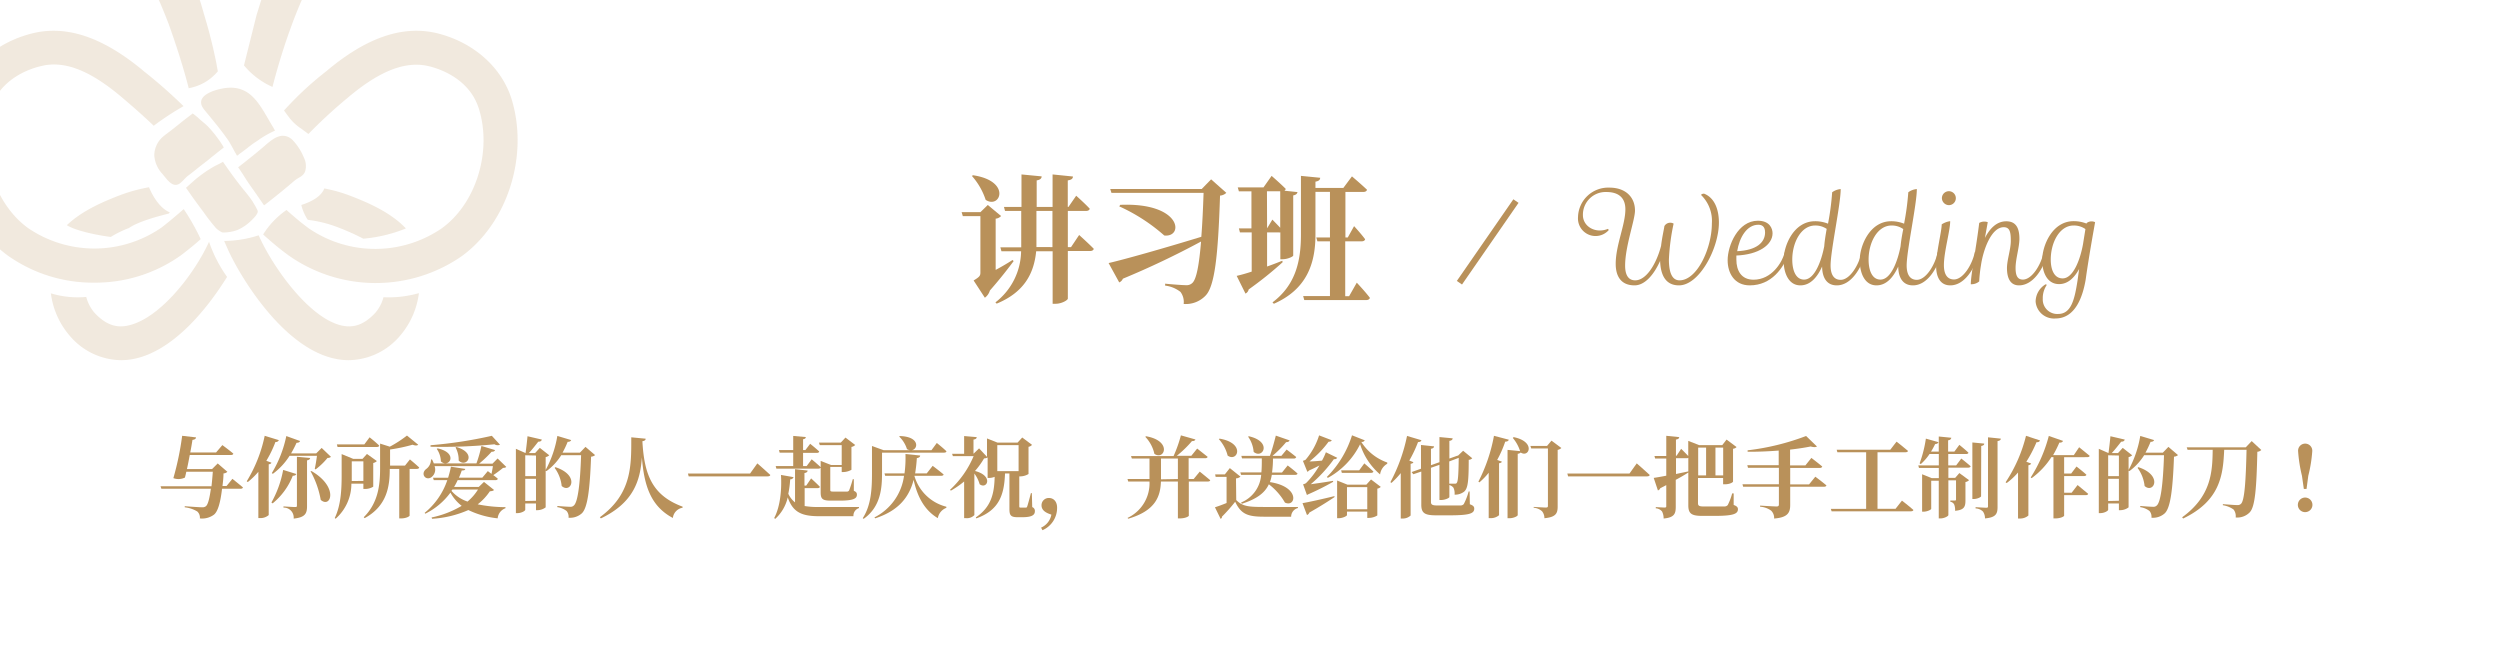 <svg xmlns="http://www.w3.org/2000/svg" xmlns:xlink="http://www.w3.org/1999/xlink" viewBox="0 0 398 105.43"><defs><style>.cls-1,.cls-7{fill:none;}.cls-2{fill:#b9915a;}.cls-3{fill:#fff;}.cls-4{opacity:0.5;}.cls-5{clip-path:url(#clip-path);}.cls-6{opacity:0.2;}.cls-7{stroke:#b9915a;stroke-miterlimit:10;}</style><clipPath id="clip-path"><rect class="cls-1" width="398" height="105.43"/></clipPath></defs><g id="base"><rect id="青地" class="cls-2" x="-405.87" y="-803.7" width="1366" height="2602"/><rect id="白地" class="cls-3" x="-395.87" y="-793.7" width="1346" height="2582"/></g><g id="バナー_-_ワークショップ_-_CN" data-name="バナー - ワークショップ - CN"><g class="cls-5"><g class="cls-6"><path class="cls-2" d="M33.28,38.49c-2.39,5.25-8.07,12.56-13.23,13.4-1.14.18-2.9.17-5-2.09a6.24,6.24,0,0,1-1.32-2.53A14.65,14.65,0,0,1,8.1,46.7a12.78,12.78,0,0,0,3,6.75,10.86,10.86,0,0,0,8.14,3.89,10.55,10.55,0,0,0,1.66-.13c6.48-1.05,12.07-8,15.25-13.13A21.62,21.62,0,0,1,33.28,38.49Z"/><path class="cls-2" d="M29.25,33.29c-1.16,1-2.32,2-3.53,2.93l-.19.13a18.75,18.75,0,0,1-21,0c-5.47-3.9-8.08-12.28-6-19.09C0,12.63,4.53,11,6.42,10.55c3.77-1,7.92.64,13.05,5,1.58,1.34,3.35,2.88,5,4.47a46,46,0,0,1,4.75-3.12A79.66,79.66,0,0,0,23,11.42C16.47,5.93,10.63,3.94,5.11,5.32-.65,6.77-5,10.65-6.61,15.7c-2.83,9.05.6,19.83,8,25.09A23.46,23.46,0,0,0,15,45a23.48,23.48,0,0,0,13.73-4.3l.22-.16c1-.78,2.06-1.61,3-2.47A35,35,0,0,0,29.25,33.29Z"/><path class="cls-2" d="M61.05,47.32a6.19,6.19,0,0,1-1.3,2.48c-2.09,2.26-3.85,2.27-5,2.09-5.18-.84-11.11-9-13.49-14.25a1.42,1.42,0,0,1-.08-.18,18.19,18.19,0,0,1-5.49.9c.22.54.45,1,.66,1.51,2,4.35,9,16,17.54,17.34a10.52,10.52,0,0,0,1.65.13,10.86,10.86,0,0,0,8.15-3.89,12.83,12.83,0,0,0,3-6.78A17.89,17.89,0,0,1,61.05,47.32Z"/><path class="cls-2" d="M81.42,15.7c-1.59-5-6-8.93-11.72-10.38-5.53-1.38-11.36.61-17.84,6.09A51.77,51.77,0,0,0,45.76,17c.26-.29-.82.88-.54.59.34.49.81,1.11.89,1.21a7.81,7.81,0,0,0,1.71,1.59c.1.06.72.52,1.28.94l0,0a79.76,79.76,0,0,1,6.26-5.77c5.13-4.34,9.28-5.93,13-5,1.88.47,6.42,2.08,7.88,6.76,2.13,6.81-.48,15.19-6,19.09a18.75,18.75,0,0,1-21,0l-.18-.13c-1.19-.88-2.32-1.84-3.45-2.85a13.31,13.31,0,0,0-3.72,3.9c1.27,1.14,2.58,2.26,4,3.29l.21.15a24.07,24.07,0,0,0,27.33.07C80.82,35.53,84.24,24.75,81.42,15.7Z"/><path class="cls-2" d="M30,14.05a7.76,7.76,0,0,0,4.69-2.71c0,.12-.22-1.09-.19-1a80.51,80.51,0,0,0-2-8C32.1.87,31.61-.66,31.06-2.18s-1.14-3.05-1.81-4.55A44.81,44.81,0,0,0,27-11.2a33.14,33.14,0,0,0-3-4.29l-5.3,4.74A30.7,30.7,0,0,1,23.43-3.9c.68,1.28,1.32,2.61,1.91,4S26.49,2.82,27,4.23c1,2.82,1.94,5.72,2.74,8.65.11.39.2.78.31,1.18Z"/><path class="cls-2" d="M49.42-15.49a31.28,31.28,0,0,0-3,4.29,42.78,42.78,0,0,0-2.28,4.47c-.68,1.5-1.28,3-1.82,4.55s-1,3.05-1.48,4.59l-2,8a12.45,12.45,0,0,0,4.54,3.43c.08-.33.17-.66.26-1,.79-2.93,1.69-5.83,2.73-8.65.51-1.41,1.07-2.8,1.66-4.16s1.23-2.69,1.91-4a30.73,30.73,0,0,1,4.76-6.85Z"/><path class="cls-2" d="M35.38,23.05a19.73,19.73,0,0,0-2.29-2.93c-.47-.46-.93-.8-1.41-1.24a10,10,0,0,0-1-.82c-.54.43-1.47,1.11-2,1.56l-1.26,1c-.55.44-1.14.83-1.66,1.31a4,4,0,0,0-1.2,2.77,4.75,4.75,0,0,0,1.31,3l.47.58c.63.77,1.43,1.62,2.38.85.46-.38.83-.87,1.3-1.22.3-.23.73-.55,1.74-1.37l1.29-1c.88-.72,1.72-1.39,2.57-2.05A3.32,3.32,0,0,0,35.38,23.05Z"/><path class="cls-2" d="M38,24.59c1.07-.73,1.91-1.52,3-2.19a14.83,14.83,0,0,1,2.78-1.6s-.26-.48-.39-.69C41.5,17,40.12,13.54,36,14c-1.73.21-5.28,1.23-3.5,3.44,1.3,1.61,2.62,3.14,3.81,4.86.37.54.85,1.52,1.42,2.48C37.85,24.73,38,24.64,38,24.59Z"/><path class="cls-2" d="M48.37,25.07a9,9,0,0,0-1.88-2.87c-1.68-1.42-3.24.06-4.51,1.15s-2.69,2.22-4.07,3.29c.61.82,1.19,1.84,1.77,2.67s1.35,1.9,2,2.87c.09.14.25.35.36.52,1.63-1.26,3.24-2.55,4.8-3.9.63-.55,1.41-.68,1.73-1.49A3,3,0,0,0,48.37,25.07Z"/><path class="cls-2" d="M41,33.5c-.07-.17-.16-.32-.24-.48-.18-.33-.37-.64-.58-1-.43-.63-.91-1.23-1.4-1.82-1.14-1.4-2.19-2.86-3.22-4.35l-.06-.09a10.39,10.39,0,0,1-1,.52A18.78,18.78,0,0,0,31.82,28c-.73.54-1.51,1.29-2.21,1.9l.23.33q1.25,1.8,2.56,3.53a30,30,0,0,0,2,2.57,3.58,3.58,0,0,0,1,.68,6.7,6.7,0,0,0,2.39-.39,7.55,7.55,0,0,0,2.44-1.73,6.75,6.75,0,0,0,.56-.64C40.93,34,41.12,33.77,41,33.5Z"/><path class="cls-2" d="M26.87,34c.06-.06.11-.13.16-.19-1.78-.74-2.89-3-3.31-4a25.73,25.73,0,0,0-4.94,1.39c-2,.79-5.6,2.22-8.14,4.65,1.41.91,5,1.63,7,1.87a16.53,16.53,0,0,1,2.89-1.42C22.14,35.18,25.65,34.31,26.87,34Z"/><path class="cls-2" d="M56,31.26A24.09,24.09,0,0,0,51.63,30c-.53,1.43-2.43,2.25-3.66,2.63A7.29,7.29,0,0,0,49,35,19.54,19.54,0,0,1,54,36.27,36.28,36.28,0,0,1,57.84,38a23.49,23.49,0,0,0,6.78-1.63C62.07,33.66,58.14,32.1,56,31.26Z"/></g></g><path class="cls-2" d="M256.11,36.63a2.8,2.8,0,0,1-4.89-2.07,4.81,4.81,0,0,1,5-4.69c2.59,0,4.07,1.53,4.07,3.65,0,1.51-1.57,5.7-1.57,8.77,0,1.39.45,2.34,1.61,2.34,1.73,0,3.34-2.54,4.11-5.47.17-1.43.47-2.67.53-3.16a1.07,1.07,0,0,1,1.47-.4,33.76,33.76,0,0,0-.75,5.72c0,1.79.38,3.31,1.69,3.31,2.81,0,5.15-5.13,5.15-9.06a5.75,5.75,0,0,0-1.71-4.52c0-.12.22-.22.47-.22,1.79.71,2.36,2.73,2.36,4.6,0,4.12-3.12,10-6.36,10-2.26,0-2.93-1.85-3-3.89-1,2.22-2.44,3.89-4.07,3.89-2.32,0-3-1.67-3-3.42,0-3,1.54-6.21,1.54-8.69,0-2-1.28-2.75-3-2.75A3.61,3.61,0,0,0,252,34.25c0,1.81,2,3,4,2.18Z"/><path class="cls-2" d="M284.79,40.3c-.85,2.36-2.76,5.13-6.23,5.13-2.42,0-3.52-1.92-3.52-4,0-2.34,1.65-6.29,4.81-6.29,1.89,0,2.34,1.24,2.34,2,0,1.85-2.22,3.4-5.76,3.54,0,.21,0,.45,0,.66,0,1.69.75,3.19,2.73,3.19,2.89,0,4.56-2.73,5-4.4ZM281,37c0-1-.55-1.22-1.08-1.22-1.81,0-3,2-3.36,4.21C279.66,39.85,281,38.59,281,37Z"/><path class="cls-2" d="M297,40.26c-.71,2.56-2.34,5.17-4.58,5.17-1.63,0-2.32-1.26-2.34-3-.74,1.66-1.85,3-3.46,3-1.86,0-2.67-1.94-2.67-4,0-2.3,1.59-6.21,5-6.21a5.48,5.48,0,0,1,2.07.39,41.16,41.16,0,0,0,.66-5,2.67,2.67,0,0,1,1.36-.51c0,2.4-1.61,9.81-1.61,12.17,0,1.3.43,2.28,1.61,2.28,1.45,0,2.91-2.36,3.32-4.4Zm-6.15-3.79a3.18,3.18,0,0,0-1.87-.57c-2.28,0-3.65,2.75-3.65,5.42,0,1.71.55,3.19,1.88,3.19,1.67,0,2.76-2.95,3.21-5.31C290.48,38.34,290.64,37.41,290.8,36.47Z"/><path class="cls-2" d="M309.12,40.26c-.71,2.56-2.34,5.17-4.58,5.17-1.63,0-2.32-1.26-2.34-3-.75,1.66-1.85,3-3.46,3-1.87,0-2.67-1.94-2.67-4,0-2.3,1.59-6.21,5-6.21a5.47,5.47,0,0,1,2.06.39,41.65,41.65,0,0,0,.67-5,2.6,2.6,0,0,1,1.36-.51c0,2.4-1.62,9.81-1.62,12.17,0,1.3.44,2.28,1.62,2.28,1.45,0,2.9-2.36,3.32-4.4ZM303,36.47a3.16,3.16,0,0,0-1.86-.57c-2.28,0-3.66,2.75-3.66,5.42,0,1.71.55,3.19,1.89,3.19,1.67,0,2.75-2.95,3.2-5.31C302.65,38.34,302.81,37.41,303,36.47Z"/><path class="cls-2" d="M315.07,40.26c-.71,2.56-2.34,5.17-4.58,5.17-1.61,0-2.26-1.33-2.26-3.1,0-2.07.89-5.51.89-6.61a3.26,3.26,0,0,1,1.35-.51c0,1.53-1,4.88-1,7,0,1.3.43,2.28,1.61,2.28,1.45,0,2.91-2.36,3.32-4.4Zm-5.92-8.7a1.11,1.11,0,1,1,1.1,1.1A1.14,1.14,0,0,1,309.15,31.56Z"/><path class="cls-2" d="M326,40.26c-.67,2.56-2.34,5.17-4.58,5.17-1.38,0-1.91-1.16-1.91-2.75,0-1.28.61-3,.61-4.32S320,36.17,319,36.17c-2,0-3.28,3.64-3.63,6.06a22.71,22.71,0,0,0-.28,2.57,1.9,1.9,0,0,1-1.34.45c0-1.47.91-6.11,1.34-9.76a1.63,1.63,0,0,1,1.36-.12L316,37.88c.77-1.49,1.85-2.65,3.4-2.65s2.09,1.08,2.09,2.79c0,1.32-.61,3.23-.61,4.62,0,1.14.25,1.87,1.16,1.87,1.45,0,2.91-2.36,3.32-4.4Z"/><path class="cls-2" d="M331,42.82c-.75,1.37-1.77,2.41-3.2,2.41-1.87,0-2.68-1.84-2.68-3.81,0-2.3,1.59-6.21,5-6.21a5.48,5.48,0,0,1,2.07.39l0-.09a1.3,1.3,0,0,1,1.35-.14c-.29,1.65-1,5.54-1.51,9.2-.43,2.47-1.55,6.13-4.79,6.13A2.93,2.93,0,0,1,324.07,48a3.25,3.25,0,0,1,1.59-2.74l.2.08a3.77,3.77,0,0,0-.65,2.24,2.3,2.3,0,0,0,2.46,2.4c2.1,0,2.61-2.4,3.06-5.23Zm1-6.35a3.18,3.18,0,0,0-1.87-.57c-2.28,0-3.65,2.75-3.65,5.42,0,1.62.55,3,1.89,3,1.71,0,2.81-3.05,3.24-5.42Z"/><line class="cls-7" x1="241.34" y1="32.01" x2="232.34" y2="45.01"/><path class="cls-2" d="M161.37,41.57c-.7.94-2.05,2.72-3.78,4.68a2.19,2.19,0,0,1-.8,1.15L155,44.65c.92-.55,1.08-.75,1.08-1.24v-9h-2.8l-.19-.64h3l1.17-1.14,2.11,1.76a1.29,1.29,0,0,1-.86.42v8.16c.86-.46,1.79-1,2.69-1.58ZM154.92,27.9c6.16.93,4.32,5.44,2,3.92A10.88,10.88,0,0,0,154.72,28Zm16.88,9.51s1.47,1.32,2.33,2.2c-.06.24-.29.35-.59.35H170v7.57c0,.26-1,.83-1.93.83h-.49V40h-2.62c-.37,3.76-2.09,6.6-6.29,8.34l-.2-.2A10.46,10.46,0,0,0,162.56,40h-3.13l-.17-.62h3.32c0-.33,0-.66,0-1V33.58H160l-.17-.64h2.79V27.77l3.21.31c0,.31-.22.55-.79.64v4.22h2.53V27.77l3.24.33c0,.31-.2.53-.82.62v4.22h.11l1.23-1.78s1.39,1.23,2.16,2.07c-.06.24-.29.35-.59.35H170v5.76h.51Zm-4.25,1.93V33.58H165v4.75c0,.35,0,.68,0,1Z"/><path class="cls-2" d="M195.23,30.7a1.61,1.61,0,0,1-1,.44c-.31,9.68-.86,14.45-2.31,15.93a4.35,4.35,0,0,1-3.48,1.32,2.65,2.65,0,0,0-.51-1.92,4.93,4.93,0,0,0-2.44-1l0-.31c1.1.11,2.75.24,3.33.24a1.29,1.29,0,0,0,1-.35c.66-.6,1.08-2.88,1.39-6.6a135,135,0,0,1-12.45,5.92,1.08,1.08,0,0,1-.58.59l-1.69-3.08c2.49-.57,8.52-2.27,14.76-4.18.16-2,.27-4.34.36-7H176.94l-.19-.61h14.56l1.5-1.54Zm-16.88,1.91c9.82-.4,10.15,5.24,7,4.88a28.62,28.62,0,0,0-7.17-4.64Z"/><path class="cls-2" d="M204.2,41.74a57.92,57.92,0,0,1-5.41,4.34.94.94,0,0,1-.51.66l-1.4-2.82c.57-.13,1.4-.35,2.39-.68V37H197.4l-.17-.64h2v-5.9h-2l-.18-.63h4.1L202.44,28s1.43,1.24,2.25,2.07a.43.43,0,0,1-.22.29l2.09.22c-.05.24-.2.44-.68.53v9.57c0,.17-.91.59-1.68.59h-.37V37a.93.93,0,0,1-.24,0h-1.87v5.43c.79-.28,1.6-.59,2.42-.92Zm-2.48-5.39h0l.84-1.39s.7.71,1.25,1.3V30.45h-2.11ZM216,45s1.41,1.5,2.09,2.42c-.07.24-.29.35-.6.35h-9.85l-.18-.64h4.27V38.42h-2l-.18-.62h2.18V30.54h-2.31v6.82c0,4.78-1.5,8.74-6.62,11l-.22-.22c3.56-2.68,4.53-6.33,4.53-10.76V28l3.06.3c0,.31-.2.53-.75.62v1h4.44l1.37-1.84s1.5,1.27,2.4,2.13c-.07.24-.29.35-.62.35h-2.82V37.8h.38l1-1.8s1.17,1.27,1.76,2.09c-.06.22-.26.33-.57.33h-2.6v8.73h.62Z"/><path class="cls-2" d="M37,76.23s1,.8,1.67,1.36c0,.15-.19.22-.4.22H35.35c-.25,2.13-.64,3.58-1.27,4.11a3.14,3.14,0,0,1-2.26.61,1.32,1.32,0,0,0-.41-1.1,4.92,4.92,0,0,0-2-.67l0-.17c.94.07,2.38.17,2.78.17a.88.88,0,0,0,.59-.17c.34-.27.59-1.31.79-2.78H25.69l-.13-.4h8.11c.08-.7.15-1.49.21-2.31H29.66c-.07.35-.15.67-.22.93a2.35,2.35,0,0,1-1.84.09A46,46,0,0,0,29,69.38l2.2.25c0,.2-.16.35-.56.4-.07.47-.19,1.2-.35,2H34.4l1-1.17s1.08.79,1.74,1.35c0,.16-.2.23-.4.23H30.21c-.14.74-.29,1.54-.45,2.24h4l.9-.9,1.54,1.33a1,1,0,0,1-.62.26c0,.72-.09,1.4-.16,2h.65Z"/><path class="cls-2" d="M44.39,70.07a.49.49,0,0,1-.54.29,18.1,18.1,0,0,1-1.45,3l.8.29c0,.13-.15.23-.42.27V82a2,2,0,0,1-1.36.48h-.29V75.11a11.72,11.72,0,0,1-1.68,1.63l-.17-.12a22.76,22.76,0,0,0,2.86-7.24Zm2.78,5.39c-.06.17-.24.29-.56.28a10.74,10.74,0,0,1-3.21,4.4L43.21,80a16.75,16.75,0,0,0,1.87-5.19Zm-3.9-.14a18.64,18.64,0,0,0,2.31-5.9l2.19.79c-.06.18-.25.29-.56.28a17.82,17.82,0,0,1-.87,1.69h4l.87-.87,1.48,1.42a.77.77,0,0,1-.55.17,10.68,10.68,0,0,1-1.9,1.83l-.13-.1c.13-.57.27-1.42.35-2.07H46.1a10.51,10.51,0,0,1-2.66,2.87Zm4-2.6,2.1.19c0,.2-.17.32-.49.38v7.27c0,1.15-.25,1.81-2.13,2a1.58,1.58,0,0,0-1.62-1.75v-.19s1.52.1,1.83.1.31-.07.31-.26ZM49.6,75c4.39,2.56,3.06,6,1.46,4.58A14.65,14.65,0,0,0,49.43,75Z"/><path class="cls-2" d="M57.85,77.84V77H55.94a7.42,7.42,0,0,1-2.51,5.58l-.14-.11c1-2.06,1.1-4.64,1.1-6.8V72.29l1.84.76h1.48l.71-.78L60,73.4a1.19,1.19,0,0,1-.58.31v3.77a2.44,2.44,0,0,1-1.26.36Zm-4.11-6.68-.11-.41H58l.84-1.13s1,.78,1.53,1.32c0,.15-.2.22-.39.22Zm4.11,5.41V73.44H56v2.19c0,.29,0,.61,0,.94Zm7.41-3.43s.91.75,1.47,1.28c0,.16-.2.23-.4.23H65.21v7.44c0,.09-.5.44-1.36.44h-.29V74.65H62.05v0c0,2.59-.34,5.86-4,7.84l-.14-.15c2.27-2.26,2.6-5.06,2.6-7.72v-4l1.55.49a18.81,18.81,0,0,0,2.73-1.77l1.79,1.46c-.15.15-.46.17-.9,0a26.5,26.5,0,0,1-3.58.76v2.56h2.38Z"/><path class="cls-2" d="M80.6,74.33c-.1.11-.24.15-.52.16a18.93,18.93,0,0,1-1.55,1.15,8.86,8.86,0,0,1,.73.58c-.05.15-.19.22-.4.22h-6a10.08,10.08,0,0,1-.57,1.08h3.93l.83-.8L78.65,78c-.11.14-.31.18-.67.22a8.88,8.88,0,0,1-1.93,2.07,22.73,22.73,0,0,0,4.42.45v.17a1.88,1.88,0,0,0-1.24,1.61,14.12,14.12,0,0,1-4.67-1.32,16.77,16.77,0,0,1-5.78,1.39l-.07-.21a15.55,15.55,0,0,0,4.79-1.85,6.7,6.7,0,0,1-1.79-2.11,11,11,0,0,1-4,3.36l-.11-.13a11.42,11.42,0,0,0,3.61-5.21H69.06l-.13-.39h2.41a16.68,16.68,0,0,0,.45-1.75l2.27.35c0,.17-.14.25-.55.25a10.13,10.13,0,0,1-.45,1.15h3.72L77.66,75l.59.44c.07-.38.17-.86.22-1.23H69.18A1.51,1.51,0,0,1,68.64,76c-.93.57-1.77-.64-.73-1.38a1.85,1.85,0,0,0,.7-1.47l.17,0a4.77,4.77,0,0,1,.28.62h6.79A19.82,19.82,0,0,0,76.64,71l2.17.65c-.06.18-.23.29-.54.26a17.86,17.86,0,0,1-2,1.91h2.13l.82-.83Zm-1-3.53a.94.94,0,0,1-.88-.07,82.43,82.43,0,0,1-10.18.39l0-.24a69.46,69.46,0,0,0,9.76-1.5Zm-9.93.58c3.42.76,1.8,3.24.52,2.08a3.67,3.67,0,0,0-.66-2Zm2.36,6.55-.16.21a5.88,5.88,0,0,0,2.56,1.71,8.1,8.1,0,0,0,1.67-1.92Zm.63-6.77c3.37,1,1.58,3.4.36,2.16a4.12,4.12,0,0,0-.5-2.09Z"/><path class="cls-2" d="M87.44,72.48a1.15,1.15,0,0,1-.57.29v8a2.21,2.21,0,0,1-1.29.45h-.25V80.15H83.62v1c0,.18-.6.54-1.25.54h-.24V71.45l1.54.68h0c.1-.7.24-1.88.31-2.68l2.28.53c-.06.24-.25.34-.57.34-.41.52-1,1.29-1.5,1.81h1l.75-.83Zm-3.82,0v3.32h1.71V72.52Zm1.71,7.24V76.22H83.62v3.54Zm9.41-7.27a1.07,1.07,0,0,1-.64.25c-.2,5.47-.59,8.13-1.45,9a2.79,2.79,0,0,1-2.14.72,1.4,1.4,0,0,0-.31-1.07,3.13,3.13,0,0,0-1.47-.61v-.19c.69.06,1.68.13,2.06.13a.71.71,0,0,0,.57-.21c.62-.52,1-3.38,1.15-8H89.35A9.27,9.27,0,0,1,87,75l-.17-.11a17.24,17.24,0,0,0,1.9-5.49l2.2.66c-.07.17-.24.29-.56.28a15.2,15.2,0,0,1-.81,1.72h2.77l.88-.92Zm-6.32,1.92c4,1.32,2.43,4.29,1,3a5.9,5.9,0,0,0-1.12-2.88Z"/><path class="cls-2" d="M102.79,69.84c0,.21-.16.35-.52.4.29,5.39,1.61,8.65,6.4,10.42l0,.17a1.87,1.87,0,0,0-1.55,1.63c-3.53-1.87-4.58-5.16-4.93-9.63-.26,3.6-1.26,7.18-6.53,9.7l-.16-.19c5.13-3.74,5-8.27,5-12.72Z"/><path class="cls-2" d="M119.41,75.39l1.16-1.62s1.29,1.12,2.06,1.84c0,.16-.2.23-.44.23H109.64l-.12-.45Z"/><path class="cls-2" d="M128.1,80.56a12.18,12.18,0,0,0,2.32.15c1.42,0,4.88,0,6.33,0v.18a1.25,1.25,0,0,0-.88,1.29h-5.46c-2.72,0-4.18-.59-5-3a6.61,6.61,0,0,1-2,3.43l-.16-.14c1-1.85,1.22-4.69,1.08-6.86l2,.35a.52.52,0,0,1-.53.35,17.06,17.06,0,0,1-.3,2.3,3.74,3.74,0,0,0,1.07,1.37V74.69l2,.22c0,.19-.14.34-.5.4v2h.28l.78-1.15s.88.8,1.39,1.33c0,.15-.17.22-.37.22H128.1Zm-1.82-6.36V72.06h-2.16l-.11-.41h2.27V69.4l2,.18c0,.18-.11.29-.43.35v1.72h.37l.76-1s.9.72,1.43,1.22c0,.16-.18.23-.38.23h-2.18V74.2h.57l.8-1.08s.89.74,1.44,1.26c0,.16-.2.23-.39.23H123.6l-.11-.41Zm4.23-3.33-.13-.41h3.47l.75-.8,1.55,1.18a1.08,1.08,0,0,1-.6.31v3.64a2.73,2.73,0,0,1-1.29.36H134v-.81h-1.82V78c0,.21.07.26.49.26h1.17c.45,0,.85,0,1,0a.37.37,0,0,0,.34-.19,17.65,17.65,0,0,0,.58-1.78h.17l0,1.85c.41.17.49.35.49.62,0,.63-.6.94-2.77.94h-1.39c-1.33,0-1.61-.28-1.61-1.32v-5l1.67.65H134V70.87Z"/><path class="cls-2" d="M140.42,75.28c0,2.35-.17,5.38-2.93,7.32l-.14-.11c1.36-2.08,1.47-4.76,1.47-7.21V71l1.85.67h4.16a1.52,1.52,0,0,1-.44-.17,4.74,4.74,0,0,0-1.24-2l.1-.08c3.18.08,2.95,2.06,1.92,2.25h3.12l.85-1.15s1,.79,1.53,1.32c0,.15-.18.22-.38.22h-9.87Zm5.15.47a7.1,7.1,0,0,0,5.09,4.92l0,.18a2.15,2.15,0,0,0-1.36,1.64c-2-1.19-3.21-3.21-3.85-6.1-.7,2.71-2.34,4.9-6.12,6.13l-.12-.15a8.69,8.69,0,0,0,4.71-6.62h-3l-.11-.39H144a18.49,18.49,0,0,0,.15-3.08l2.34.24c0,.24-.21.36-.53.41a23.76,23.76,0,0,1-.27,2.43h1.85l.94-1.2s1.08.81,1.74,1.37c0,.15-.2.22-.41.22Z"/><path class="cls-2" d="M164.33,80.73a.63.63,0,0,1,.42.67c0,.6-.5.94-2,.94H162c-1.14,0-1.3-.35-1.3-1.35V75.38H160c-.13,3.43-.94,5.84-4.57,7.15l-.08-.16c2.43-1.64,2.94-3.74,3-6.46a2.46,2.46,0,0,1-.88.18h-.24V72.83a1.24,1.24,0,0,1-.57.15,12.31,12.31,0,0,1-1.44,2c3,.77,1.92,3,.74,2.11a5.19,5.19,0,0,0-.84-1.7V82a1.61,1.61,0,0,1-1.32.49h-.31V76.65a14,14,0,0,1-2.11,1.46l-.14-.13A15.48,15.48,0,0,0,155,72.62H151.7l-.13-.38h1.92V69.42l2,.17c0,.2-.14.34-.51.39v2.26h0l.89-.86,1.26,1.35V69.8l1.66.66H162l.74-.81,1.56,1.17a.92.92,0,0,1-.56.31v4.33a2.58,2.58,0,0,1-1.33.38h-.14v4.72c0,.2,0,.25.25.25h.79c.09,0,.15,0,.22-.18s.35-1.19.59-2.12h.15Zm-5.56-9.86V75h3.39V70.87Z"/><path class="cls-2" d="M165.74,84a2.83,2.83,0,0,0,1.64-2.07c-.62-.21-1.57-.55-1.57-1.49A1.15,1.15,0,0,1,167,79.28c.73,0,1.29.57,1.29,1.53a3.87,3.87,0,0,1-2.33,3.6Z"/><path class="cls-2" d="M191,75.08s1,.81,1.66,1.36c0,.16-.19.22-.4.22h-3V82.1c0,.1-.53.43-1.43.43h-.31V76.66h-2.7c-.08,2.3-.8,4.64-5.21,5.92l-.1-.13A6.09,6.09,0,0,0,183,76.66h-3.39l-.11-.4H183V73h-2.81l-.13-.39h6.77A21.19,21.19,0,0,0,188,69.31l2.31.65c-.06.16-.21.28-.55.26a17.41,17.41,0,0,1-2.41,2.34h2.31l.93-1.15s1,.79,1.67,1.32c-.05.15-.2.22-.4.22h-2.63v3.31h.8Zm-8.55-5.63c4.23.74,2.92,3.91,1.33,2.8a5.73,5.73,0,0,0-1.45-2.71Zm5.07,6.81V73h-2.69v3.31Z"/><path class="cls-2" d="M196.81,79.61c1,1,1.89,1.1,4.44,1.1,1.54,0,3.67,0,5.38,0v.17a1.43,1.43,0,0,0-1.08,1.38h-4.29c-2.63,0-3.68-.4-4.62-2.38a25.67,25.67,0,0,1-2.1,2.37.35.35,0,0,1-.22.35l-.9-1.84c.48-.15,1.16-.4,1.85-.68V75.92h-1.74l-.08-.4H195l.79-1,1.69,1.36a1.19,1.19,0,0,1-.71.28Zm-2.66-9.78c4.2.71,2.85,3.81,1.29,2.7a6.12,6.12,0,0,0-1.4-2.62Zm6.66,5.38c.07-.69.07-1.43.07-2.23h-3.15l-.11-.41h4.55c.3-.82.66-2.1.94-3.22l2.19.76c-.06.17-.23.28-.55.28a16.56,16.56,0,0,1-2.17,2.18H204l.83-1s.94.7,1.53,1.19A.36.36,0,0,1,206,73h-3.34a17.13,17.13,0,0,1-.15,2.23h1.58L205,74.1s1,.76,1.56,1.28c0,.15-.18.22-.39.22h-3.7a5.87,5.87,0,0,1-.3,1.15c4.88.74,4.14,4.1,2.39,3.26A9.67,9.67,0,0,0,202,77.1c-.61,1.32-1.85,2.32-4.3,3.1l-.12-.2a5.18,5.18,0,0,0,3.2-4.4h-3.2l-.12-.39Zm-2-5.76c3.8.86,2.22,3.7.77,2.49a4.82,4.82,0,0,0-.88-2.42Z"/><path class="cls-2" d="M207.36,80.1c.87-.14,3-.61,5.09-1.12l0,.16c-.87.58-2.16,1.42-4,2.46a.64.64,0,0,1-.38.39Zm.09-3a1.4,1.4,0,0,0,.46-.18,12.82,12.82,0,0,0,2.14-2.82c-.49.26-1.05.54-1.65.8a.66.66,0,0,1-.27.21l-.71-1.75a1.71,1.71,0,0,0,.43-.17A11,11,0,0,0,210,69.31l2,.77c0,.14-.21.25-.49.24a15.83,15.83,0,0,1-3.05,3.14c.56,0,1.27-.06,2-.13a8.45,8.45,0,0,0,.62-1.33l1.81.88a.49.49,0,0,1-.53.21,22,22,0,0,1-3.69,4c1-.14,2.27-.32,3.56-.54l0,.16a41.64,41.64,0,0,1-4,2,.7.7,0,0,1-.17.09Zm9.82-7a.49.49,0,0,1-.56.24,8,8,0,0,0,4.14,3.29l0,.2a2.3,2.3,0,0,0-1.14,1.7,10.45,10.45,0,0,1-3.18-4.81,12.31,12.31,0,0,1-5.14,5.36l-.15-.15a16.2,16.2,0,0,0,4-6.63Zm1,6.23,1.55,1.18a1,1,0,0,1-.55.28v4.27a2.63,2.63,0,0,1-1.33.39h-.27v-1h-3.23V82c0,.15-.68.5-1.33.5h-.24v-6l1.65.66h3Zm-1.07-2.56s.89.76,1.44,1.29c0,.15-.2.22-.39.22h-4.63l-.11-.4h2.87Zm.47,7.3V77.55h-3.23v3.53Z"/><path class="cls-2" d="M225,73.57c0,.13-.15.22-.43.27v8.23a1.82,1.82,0,0,1-1.3.48H223V75.32a13.74,13.74,0,0,1-1.48,1.56l-.17-.12A27,27,0,0,0,224,69.4l2.28.68c0,.18-.22.3-.53.3a20,20,0,0,1-1.39,2.94Zm9,6.71c.54.19.7.38.7.69,0,.79-.77,1.07-4,1.07h-2c-1.79,0-2.43-.28-2.43-1.68V75.07L225,75.5l-.27-.35,1.49-.53V70.84l2.08.22c0,.18-.15.34-.49.38v2.62l1.35-.48v-4l2.1.2c0,.2-.14.35-.52.41V73l1.29-.46.08,0,.82-.78,1.45,1.19a.77.77,0,0,1-.56.25c0,3.49-.14,4.55-.73,5.07a2.36,2.36,0,0,1-1.52.48,2.23,2.23,0,0,0-.17-1.09,1.22,1.22,0,0,0-.66-.44v1.91c0,.15-.7.47-1.3.47h-.28V74l-1.35.47v5.44c0,.42.21.56,1,.56h2c.76,0,1.37,0,1.7,0a.66.66,0,0,0,.53-.23,9.92,9.92,0,0,0,.77-2h.15Zm-3.28-6.82V77c.25,0,.63,0,.83,0s.28,0,.35-.11c.23-.24.29-1.34.33-4Z"/><path class="cls-2" d="M240.2,70c-.06.2-.24.31-.57.31a17.62,17.62,0,0,1-1.28,2.91l.74.27c0,.12-.17.22-.44.26v8.27a2,2,0,0,1-1.33.47H237V75.26a10.79,10.79,0,0,1-1.48,1.53l-.16-.11a26.22,26.22,0,0,0,2.48-7.3Zm.77-.41c3.57.72,2.46,3.34,1.13,2.45a.77.77,0,0,1-.48.2V82c0,.17-.65.5-1.3.5H240V71.62l2,.2a6.12,6.12,0,0,0-1.16-2.1Zm7.6,1.73a1.15,1.15,0,0,1-.59.3v9c0,1.08-.25,1.71-2.11,1.88a1.71,1.71,0,0,0-.38-1.11,2.24,2.24,0,0,0-1.33-.56V80.7s1.61.1,1.93.1.34-.1.34-.31V71.4h-2.66l-.13-.41h2.65l.71-.84Z"/><path class="cls-2" d="M259.41,75.39l1.16-1.62s1.29,1.12,2.06,1.84c0,.16-.2.23-.44.23H249.64l-.12-.45Z"/><path class="cls-2" d="M276,80.39c.51.18.68.38.68.67,0,.76-.75,1.07-3.75,1.07h-1.89c-1.67,0-2.26-.3-2.26-1.66V75.22c-.49.32-1.15.72-2,1.17v4.28c0,1.11-.22,1.72-1.93,1.88a2.44,2.44,0,0,0-.25-1.12,1.42,1.42,0,0,0-1-.51v-.19s1.15.07,1.39.07.28-.06.28-.24V77.23l-.95.49a.64.64,0,0,1-.38.36l-.67-2c.42-.06,1.13-.18,2-.35V73h-1.77l-.11-.4h1.88V69.38l2.06.21c0,.2-.17.34-.52.39v2.57h.1l.73-1.1s.67.66,1.13,1.15V70.19l1.75.68h3.66l.69-.89,1.59,1.19a.82.82,0,0,1-.56.27v5.22c0,.13-.52.44-1.31.44h-.27v-1h-4v4c0,.41.18.53.9.53h1.8l1.53,0a.68.68,0,0,0,.51-.23,9.51,9.51,0,0,0,.7-1.85H276Zm-7.22-5.28V72.88a.42.42,0,0,1-.26.07h-1.7v2.51l1.95-.41Zm1.57-3.85v4.42h1.26V71.26Zm2.75,0v4.42h1.23V71.26Z"/><path class="cls-2" d="M289,75.89s1.08.8,1.76,1.38c0,.15-.19.22-.4.22H285v2.9c0,1.18-.35,2-2.56,2.16a1.61,1.61,0,0,0-.48-1.26,3.34,3.34,0,0,0-1.75-.62v-.18s2.19.14,2.64.14c.25,0,.35-.11.35-.31V77.49h-5.69l-.11-.4h5.8V74.47h-4.92l-.11-.41h5V71.73c-1.63.13-3.35.2-4.95.19l0-.23a38.85,38.85,0,0,0,9.31-2.28l1.73,1.67c-.16.12-.48.15-1,0-.94.19-2.06.36-3.28.5v2.51h2.44l.95-1.19s1.07.81,1.73,1.37c-.05.16-.2.23-.41.23H285v2.62h3Z"/><path class="cls-2" d="M302.79,79.7s1.14.87,1.82,1.48c0,.15-.18.22-.4.22H291.59l-.12-.39h5.62V72h-4.58l-.11-.4h8.53l1-1.29s1.13.87,1.82,1.47c0,.15-.21.22-.41.22H298.9v9h2.87Z"/><path class="cls-2" d="M312.24,73s.93.73,1.49,1.23c-.05.15-.2.22-.4.22h-3.15v1.63h1.08l.67-.77,1.54,1.13a1,1,0,0,1-.57.3v2.91c0,1-.18,1.54-1.65,1.67a2.46,2.46,0,0,0-.14-1,.82.82,0,0,0-.62-.44v-.19s.52,0,.7,0,.21-.07.21-.22v-3h-1.22V82c0,.17-.66.53-1.23.53h-.3v-6h-1.2V81c0,.14-.64.46-1.23.46H306V75.5l1.54.62h1.12V74.49h-3.16l-.11-.4h3.27V72.28h-1.48a8.08,8.08,0,0,1-1.39,1.6l-.19-.11a19.26,19.26,0,0,0,1-3.94l2,.56c-.06.18-.23.29-.53.31a11.3,11.3,0,0,1-.65,1.19h1.23v-2.4l2,.2c-.05.21-.14.35-.51.41v1.79h1l.79-1.07s.91.73,1.44,1.24c0,.15-.18.22-.38.22h-2.83v1.81h1.26Zm3.15,6c0,.14-.61.44-1.15.44H314v-9l1.89.18c0,.2-.14.32-.48.38Zm3.14-9.17c0,.21-.18.34-.52.39V80.69c0,1.07-.22,1.69-2,1.84a1.88,1.88,0,0,0-.32-1.09,1.76,1.76,0,0,0-1.18-.5v-.2s1.39.09,1.68.09.3-.07.3-.26V69.62Z"/><path class="cls-2" d="M323.36,73.79c-.05.13-.17.23-.44.28v8a2,2,0,0,1-1.34.48h-.31V75.22a10.56,10.56,0,0,1-1.81,1.68l-.17-.12a23.58,23.58,0,0,0,3.25-7.4l2.23.74c-.07.19-.25.3-.56.28a20.64,20.64,0,0,1-1.62,3.11Zm5.25-1v2.6h1.12l.85-1.12s1,.77,1.57,1.3c0,.15-.19.22-.39.22h-3.15v2.65h1.2l.94-1.22s1,.83,1.68,1.39c0,.15-.19.22-.4.22h-3.42V82.1c0,.1-.52.43-1.39.43h-.31V72.78h-.33a12.46,12.46,0,0,1-3.14,3.34l-.15-.11a23,23,0,0,0,2.88-6.61l2.26.79c-.07.19-.26.3-.58.27a18,18,0,0,1-1,2h3.3L331,71.2s1,.81,1.67,1.36c0,.16-.2.22-.39.22Z"/><path class="cls-2" d="M339.44,72.48a1.15,1.15,0,0,1-.57.29v8a2.21,2.21,0,0,1-1.29.45h-.25V80.15h-1.71v1c0,.18-.6.54-1.25.54h-.24V71.45l1.54.68h0c.1-.7.24-1.88.31-2.68l2.28.53c-.06.24-.25.34-.57.34-.41.52-1,1.29-1.5,1.81h1l.75-.83Zm-3.82,0v3.32h1.71V72.52Zm1.71,7.24V76.22h-1.71v3.54Zm9.41-7.27a1.07,1.07,0,0,1-.64.25c-.2,5.47-.59,8.13-1.45,9a2.79,2.79,0,0,1-2.14.72,1.4,1.4,0,0,0-.31-1.07,3.13,3.13,0,0,0-1.47-.61v-.19c.69.06,1.68.13,2.06.13a.71.71,0,0,0,.57-.21c.62-.52,1-3.38,1.15-8h-3.16A9.27,9.27,0,0,1,339,75l-.17-.11a17.24,17.24,0,0,0,1.9-5.49l2.2.66c-.07.17-.24.29-.56.28a15.2,15.2,0,0,1-.81,1.72h2.77l.88-.92Zm-6.32,1.92c4,1.32,2.43,4.29,1,3a5.9,5.9,0,0,0-1.12-2.88Z"/><path class="cls-2" d="M360,71.64a1,1,0,0,1-.63.28c-.13,5.73-.35,8.72-1.2,9.63a2.75,2.75,0,0,1-2.25.83,1.73,1.73,0,0,0-.33-1.26,4,4,0,0,0-1.71-.69v-.17c.79.06,1.91.15,2.31.15a.73.73,0,0,0,.58-.21c.57-.52.77-3.73.88-8.59h-3.56c-.17,4-.63,8.11-6.54,10.94l-.15-.2c4.62-3.35,4.82-7.2,4.86-10.74h-4l-.13-.39h9.39l.95-1Z"/><path class="cls-2" d="M365.82,80.36A1.16,1.16,0,1,1,367,81.53,1.15,1.15,0,0,1,365.82,80.36Zm2.29-8.5a21.81,21.81,0,0,1-.63,3.88l-.28,2.1h-.43l-.3-2.1a23.09,23.09,0,0,1-.61-3.88,1.13,1.13,0,1,1,2.25,0Z"/></g></svg>